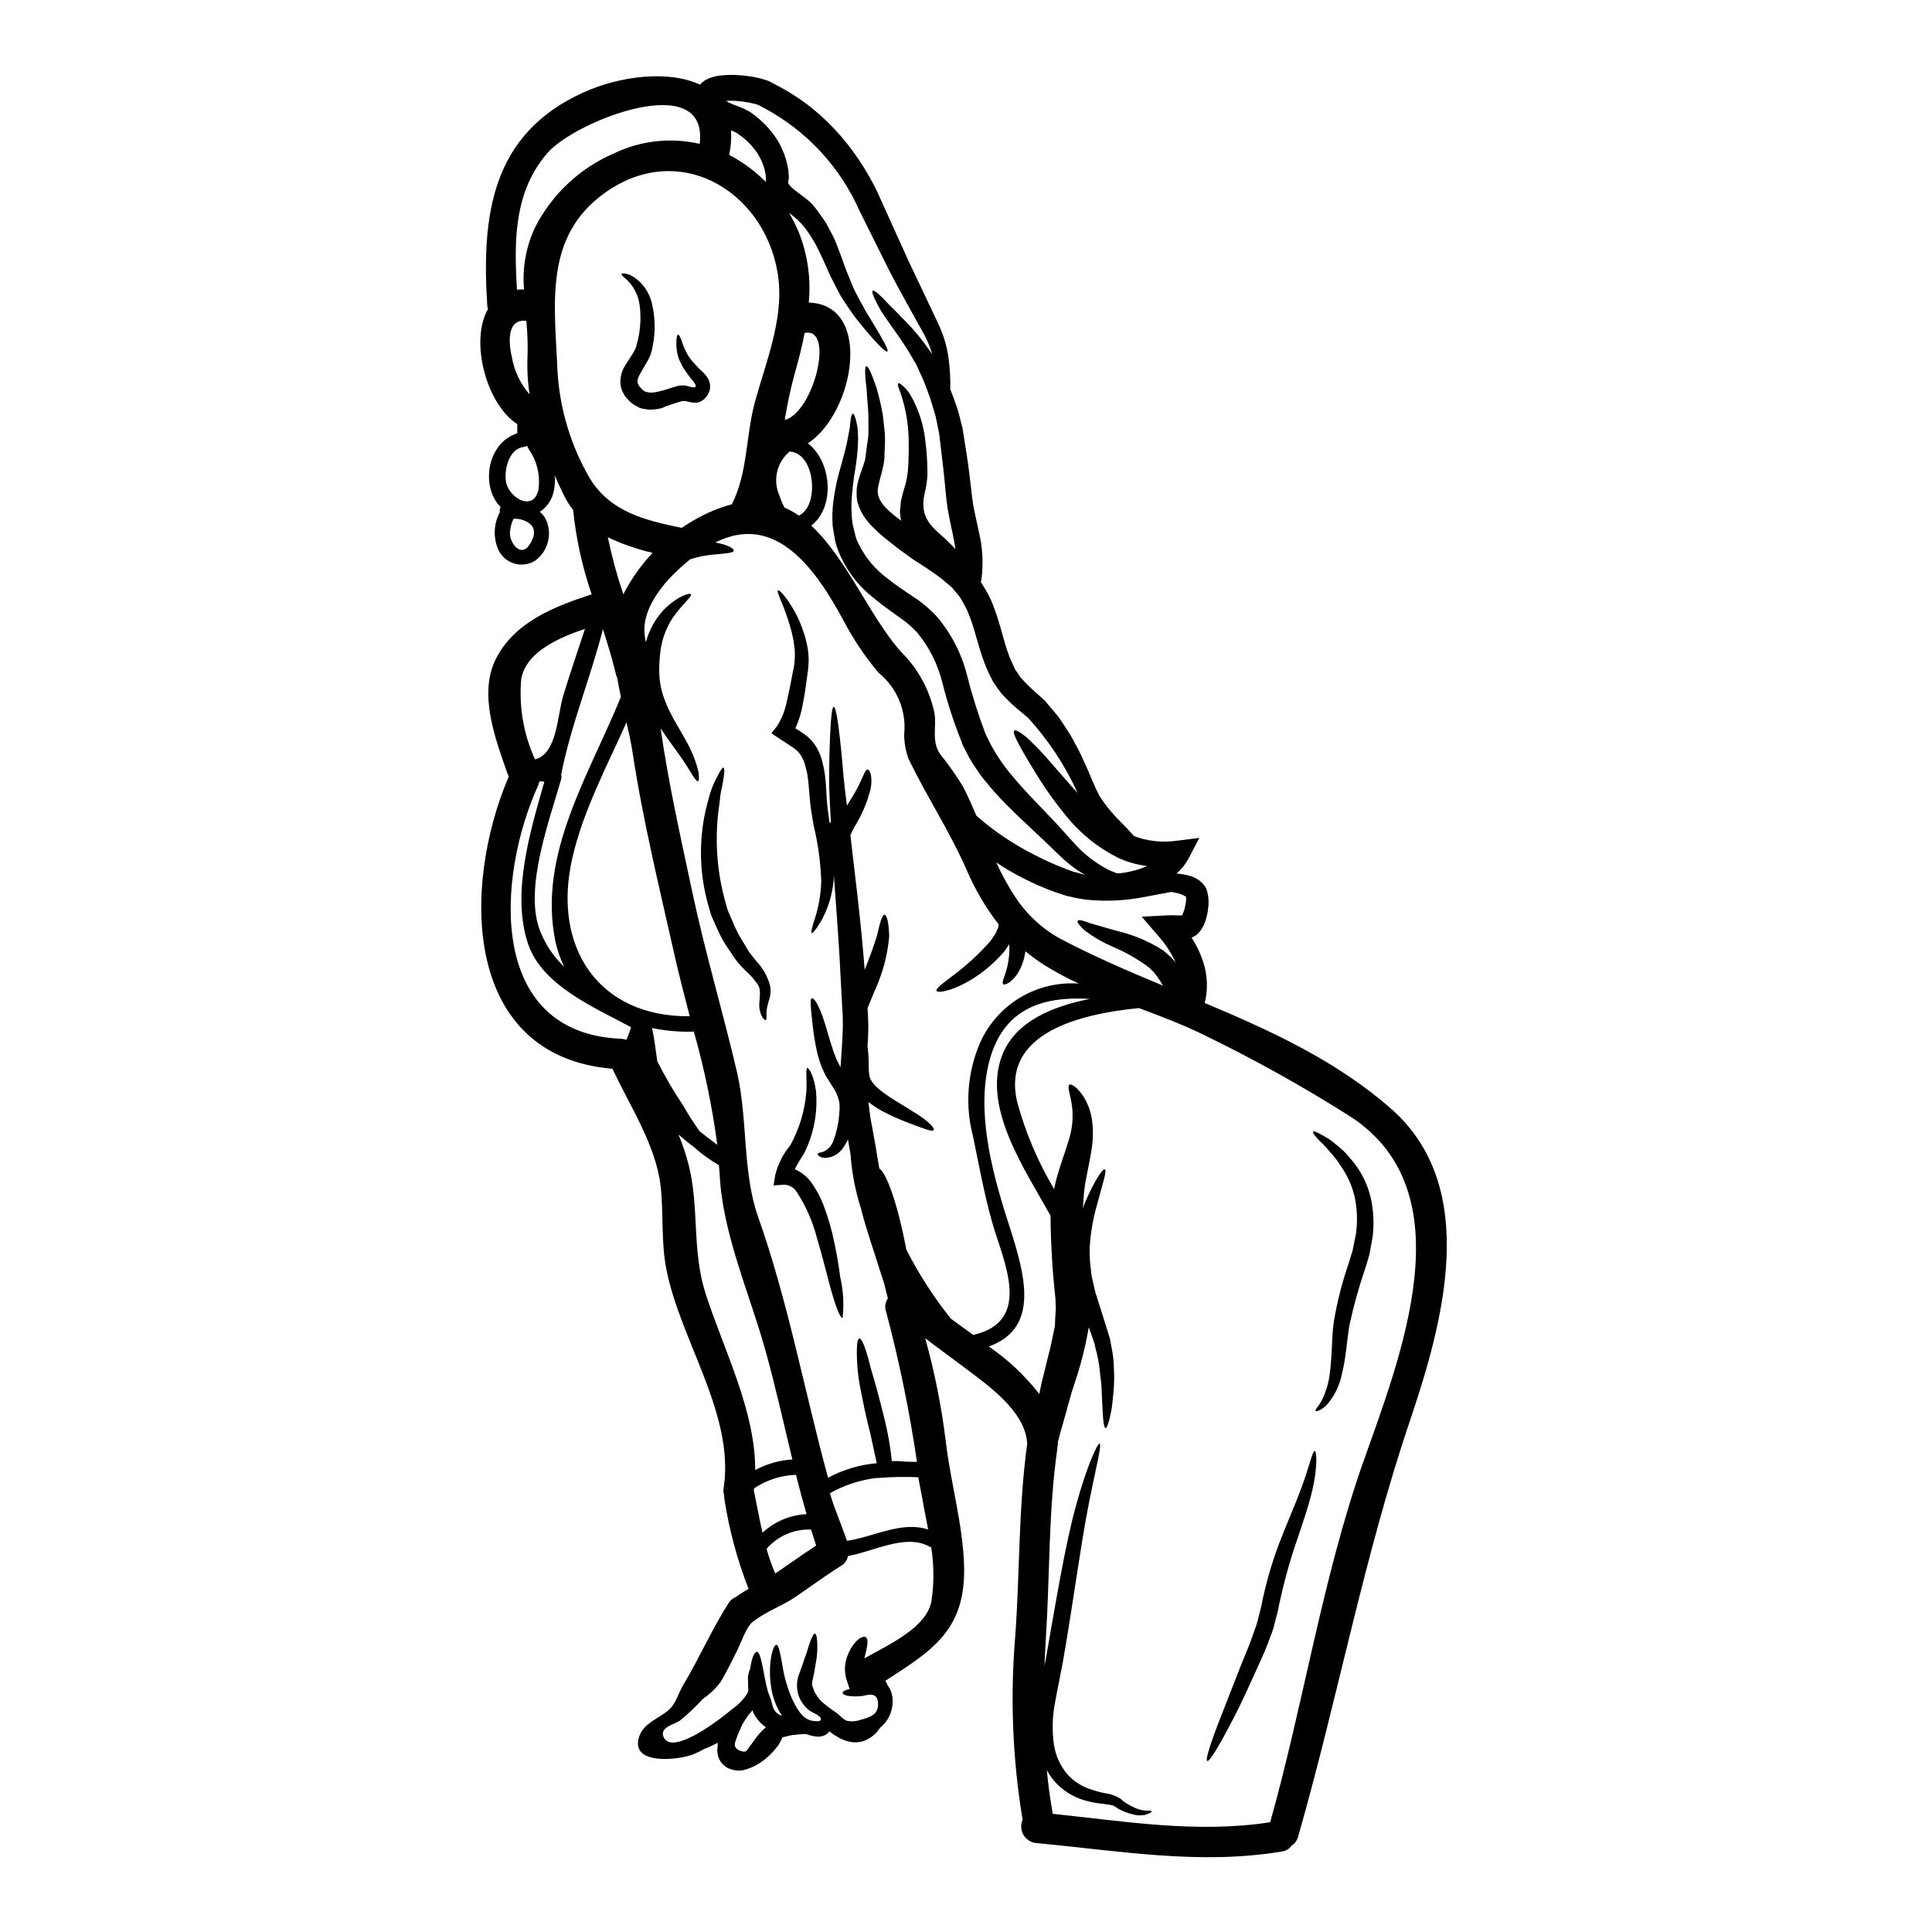 <?xml version="1.0" encoding="UTF-8"?>
<!-- Uploaded to: SVG Repo, www.svgrepo.com, Generator: SVG Repo Mixer Tools -->
<svg fill="#000000" width="800px" height="800px" version="1.1" viewBox="144 144 512 512" xmlns="http://www.w3.org/2000/svg">
 <g>
  <path d="m373.3 265.58c0.027-0.215 0.082-0.621 0.082-0.621 0.082-0.465 0.137-0.926 0.188-1.359 0.164-1.738 0.598-3.504 0.57-4.973l0.004-4.231c-0.078-2.688-0.395-5.117-0.461-7.062-0.488-3.91-0.57-6.164-0.109-6.297 0.461-0.133 1.414 1.926 2.715 5.754 0.691 2.394 1.254 4.824 1.684 7.277 0.16 1.52 0.355 3.121 0.516 4.832 0.078 1.707 0.051 3.418-0.082 5.117 0.191 3.91-2.168 8.637-1.762 10.699 0.273 2.582 2.906 4.859 6.219 7.305h-0.004c-0.004-0.055-0.023-0.113-0.055-0.16l-0.133-0.52-0.027-0.324-0.082-0.68-0.027-0.328-0.055-0.297v0.004c0.02-0.055 0.027-0.109 0.027-0.168v-0.215l0.082-0.816 0.16-1.656c0.191-0.977 0.438-1.848 0.68-2.754 0.188-0.676 0.395-1.383 0.621-2.062h0.004c0.48-2.121 0.719-4.289 0.707-6.465 0.078-1.387 0.078-2.688 0.055-3.938v0.004c0.031-3.93-0.496-7.844-1.574-11.625-0.277-1.055-0.629-2.09-1.059-3.094-0.242-0.762-0.301-1.18-0.105-1.332 0.191-0.148 0.57 0.105 1.141 0.621v0.004c0.887 0.758 1.629 1.668 2.195 2.688 2.144 3.812 3.457 8.031 3.859 12.383 0.188 1.359 0.328 2.797 0.395 4.289 0.027 0.73 0.082 1.496 0.082 2.281l0.027 1.18v0.898l-0.027 0.516c-0.105 0.789-0.16 1.547-0.301 2.391l-0.57 2.688c-0.867 5.188 1.359 7.633 5.215 10.891 0.676 0.566 1.492 1.438 2.227 2.168 0.273 0.301 0.57 0.625 0.867 0.926-0.16-1.18-0.395-2.363-0.621-3.586-0.465-2.336-1.031-4.668-1.441-7.195-0.395-2.633-0.543-4.75-0.789-7.113-0.215-2.281-0.461-4.512-0.73-6.629-0.273-2.117-0.488-4.152-0.734-6.164-0.461-2.008-0.758-4.207-1.332-5.902-0.57-1.695-0.977-3.477-1.68-5.156v0.004c-0.566-1.641-1.223-3.246-1.969-4.809-0.355-0.758-0.676-1.52-1.004-2.25l-0.082-0.137-0.133-0.242-0.336-0.535-0.598-1.031c-1.398-2.414-2.918-4.754-4.562-7.008-1.441-2.062-2.754-3.883-3.719-5.402-1.82-3.231-2.578-5.078-2.172-5.32 0.406-0.242 1.93 1.086 4.289 3.668 1.273 1.246 2.797 2.754 4.562 4.613v-0.004c2.07 2.117 3.969 4.398 5.676 6.816l0.703 0.977 0.355 0.492 0.188 0.242c-0.301-0.953-0.621-1.902-1.059-2.934-0.434-0.871-0.949-2.094-1.359-2.754-0.543-0.977-1.113-1.969-1.68-3.016-2.254-4.102-4.809-8.609-7.332-13.496-2.445-4.914-5.078-10.184-7.82-15.719-5.16-11.699-14.102-21.328-25.387-27.344l-1.18-0.625-0.273-0.133c-0.125-0.059-0.258-0.105-0.395-0.137-0.703-0.215-1.418-0.391-2.144-0.516-1.527-0.285-3.07-0.449-4.625-0.492-0.473-0.012-0.941 0.008-1.41 0.055 0.16 0.043 0.309 0.125 0.43 0.242l0.242 0.188 0.465 0.188 0.922 0.395c0.816 0.328 1.969 0.703 2.688 1.059l1.086 0.57 0.137 0.055 0.395 0.242 0.301 0.188 0.57 0.434 0.004 0.008c0.758 0.531 1.477 1.121 2.144 1.766 0.691 0.629 1.352 1.301 1.965 2.008 0.559 0.621 1.074 1.281 1.547 1.969 0.555 0.77 1.055 1.578 1.492 2.418 0.395 0.816 0.73 1.629 1.086 2.473 0.273 0.895 0.625 1.93 0.758 2.66l0.219 1.113 0.051 0.273 0.055 0.461 0.055 0.871 0.008-0.004c0.051 0.598 0.012 1.203-0.113 1.789-0.105-0.055 0 0.328 0.055 0.625 0.027 0.027 0.055 0.078 0.082 0.105l0.004 0.004c0.293 0.395 0.629 0.762 1.004 1.086 0.898 0.758 2.012 1.547 3.176 2.445v-0.004c1.293 0.918 2.418 2.059 3.312 3.371 0.844 1.18 1.684 2.277 2.418 3.449 0.648 1.18 1.273 2.391 1.875 3.543 0.598 1.152 0.949 2.34 1.414 3.453 0.922 2.223 1.52 4.328 2.336 6.269 0.816 1.848 1.387 3.641 2.254 5.242 0.871 1.602 1.652 3.066 2.391 4.426 0.816 1.359 1.547 2.582 2.223 3.691 2.688 4.457 4.102 7.035 3.719 7.332-0.383 0.301-2.496-1.734-5.902-5.781-0.84-1.008-1.762-2.172-2.754-3.426-0.953-1.332-1.969-2.793-3.016-4.367-1.047-1.574-1.902-3.504-2.961-5.461-0.977-1.875-1.762-3.992-2.754-6.027-0.516-1.008-0.977-2.066-1.52-3.098-0.543-1.031-1.18-1.969-1.789-2.988h-0.008c-1.254-1.941-2.836-3.648-4.672-5.051-0.188-0.16-0.461-0.328-0.676-0.488 0.934 1.586 1.766 3.227 2.496 4.918 2.402 5.961 3.336 12.414 2.715 18.812 17.133 0.543 12.082 29.246-0.242 37.309 6.219 4.672 7.41 16.781 0.898 21.805 9.34 8.66 15.477 23.949 23.57 33.207l-0.004 0.004c4.613 4.461 7.781 10.203 9.094 16.484 0.598 3.691-0.871 7.438 1.52 10.887 2.234 2.754 4.277 5.656 6.113 8.691 1.246 2.445 2.363 4.996 3.477 7.606 4.621 4.059 9.738 7.516 15.23 10.285 2.523 1.324 5.117 2.508 7.766 3.543l1.902 0.73 0.488 0.164 0.188 0.082c0.027 0 1.059 0.27 1.059 0.27 0.707 0.191 1.469 0.438 2.199 0.625l0.004 0.004c-1.629-0.934-3.172-2.004-4.617-3.203-0.789-0.625-1.41-1.273-2.144-1.93-0.734-0.652-1.465-1.387-2.195-2.117-1.414-1.359-2.91-2.793-4.512-4.262-3.148-3.016-6.652-6.137-10.043-9.91-0.898-0.898-1.684-1.93-2.527-2.961h-0.004c-0.906-1.027-1.742-2.117-2.496-3.262-0.824-1.148-1.586-2.348-2.281-3.582l-0.898-1.766-0.461-0.871-0.301-0.594-0.137-0.465c-2.121-5.219-3.875-10.582-5.246-16.047-1.195-4.856-3.469-9.383-6.648-13.246-0.793-0.852-1.633-1.652-2.523-2.394l-0.762-0.621-0.188-0.137-0.395-0.301-1.574-1.109c-2.09-1.496-4.207-3.016-6.191-4.699h-0.004c-4.086-3.188-7.262-7.398-9.203-12.203-0.473-1.117-0.82-2.281-1.031-3.477-0.191-1.113-0.355-2.172-0.543-3.231-0.148-2.109-0.105-4.227 0.133-6.328 0.438-3.414 1.164-6.785 2.176-10.074 0.758-2.797 1.414-5.215 1.738-7.144 0.188-0.977 0.352-1.848 0.488-2.578 0.055-0.816 0.133-1.496 0.215-2.039 0.16-1.109 0.355-1.68 0.598-1.707 0.242-0.027 0.488 0.543 0.789 1.629 0.133 0.516 0.301 1.18 0.434 1.969 0.133 0.789 0.109 1.793 0.164 2.91-0.031 2.594-0.258 5.18-0.68 7.738-0.562 3.188-0.926 6.406-1.086 9.641-0.035 1.77 0.066 3.539 0.297 5.293 0.215 0.926 0.434 1.848 0.676 2.797h0.004c0.191 0.922 0.523 1.809 0.98 2.633 1.809 3.688 4.508 6.867 7.848 9.258 1.789 1.441 3.824 2.797 5.945 4.238l1.602 1.059 0.395 0.273 0.395 0.297 0.188 0.164 0.789 0.598h-0.004c1.148 0.926 2.238 1.922 3.258 2.988 3.965 4.562 6.797 9.992 8.266 15.852 1.316 5.207 2.93 10.332 4.832 15.352 1.949 4.375 4.562 8.426 7.738 12.004 3.016 3.609 6.324 6.867 9.312 10.043 1.523 1.574 2.961 3.125 4.328 4.699 0.652 0.703 1.305 1.438 1.93 2.117s1.305 1.465 1.93 2.035v0.004c2.219 2.113 4.723 3.906 7.441 5.32 0.844 0.395 1.602 0.652 2.363 0.953h-0.004c2.195-0.18 4.359-0.648 6.438-1.387 0.473-0.172 0.934-0.375 1.383-0.598-2.606-0.316-5.152-1.031-7.547-2.117-5.391-2.676-10.137-6.492-13.902-11.184-2.938-3.562-5.617-7.332-8.012-11.277-2.035-3.285-3.609-5.949-4.59-7.871-1.059-1.93-1.465-3.121-1.113-3.422 0.352-0.301 1.469 0.328 3.176 1.707h0.004c2.285 2.094 4.434 4.328 6.438 6.691 2.144 2.418 4.535 5.297 7.273 8.23l-0.164-0.23c-3.301-7.246-7.715-13.926-13.09-19.801-1.793-1.547-3.691-2.961-5.648-4.969l-1.441-1.52-1.305-1.793-0.625-0.922-0.16-0.242-0.082-0.109-0.16-0.301-0.188-0.395-0.844-1.711c-2.473-5.238-3.34-10.754-5.16-15.262v0.004c-0.43-1.105-0.938-2.176-1.52-3.207l-0.871-1.496 0.004 0.004c-0.328-0.449-0.68-0.875-1.059-1.277l-1.031-1.273-1.309-1.113v-0.004c-0.934-0.832-1.91-1.609-2.934-2.332-0.977-0.652-1.926-1.305-2.879-1.969-1.059-0.676-2.117-1.387-3.148-2.035-2.09-1.469-4.262-3.043-6.031-4.484h0.004c-1.965-1.469-3.797-3.102-5.484-4.883-0.902-1.012-1.688-2.121-2.336-3.312-0.336-0.645-0.605-1.316-0.812-2.012l-0.082-0.242-0.062-0.137c-0.02-0.133-0.047-0.266-0.082-0.395l-0.051-0.395-0.109-0.789v0.004c-0.047-0.762-0.039-1.523 0.027-2.281 0.082-0.613 0.199-1.223 0.352-1.82 0.297-1.141 0.648-2.172 0.977-3.07 0.328-0.898 0.625-1.734 0.816-2.469l0.082-0.301zm49.148 235.24-0.027 0.027 0.055-0.328 0.164-0.68 0.273-1.383c0.188-0.926 0.395-1.852 0.594-2.754 0.109-0.871 0.082-1.602 0.137-2.418 0.055-0.816 0.105-1.629 0.16-2.418-0.055-0.926-0.078-1.82-0.105-2.754h0.004c-0.809-7.285-1.242-14.609-1.305-21.938-6.762-12.254-18.074-28.516-12.875-42.363 3.398-9.016 13.199-13.09 23.328-15.098-11.734-0.68-22.73 1.969-26.613 16.293-3.543 13.086 0.488 29 4.562 41.723 4.234 13.25 9.723 28.891-4.754 34.105v-0.004c5.082 3.488 9.594 7.734 13.383 12.594 0.297-1.496 0.594-3.016 1.004-4.562 0.434-1.711 0.871-3.477 1.305-5.269 0.188-0.812 0.395-1.652 0.625-2.469v-0.055l0.027-0.027v-0.082c0.023-0.027 0.023-0.027 0.023-0.055zm90.289-62.918c23.617 20.879 13.715 56.535 4.887 82.684-12.25 36.25-19.117 73.477-29.625 110.21-0.262 0.98-0.895 1.816-1.762 2.336-0.551 0.844-1.445 1.398-2.445 1.52-21.859 3.691-43.418-0.215-65.25-2.223-1.395-0.164-2.633-0.977-3.328-2.191-0.699-1.219-0.781-2.691-0.215-3.977-2.652-15.977-3.312-32.223-1.969-48.359 1.25-17.133 0.844-34.379 3.203-51.406 0-0.105-0.051-0.188-0.051-0.328-0.707-8.387-10.535-15.176-16.645-19.793-3.398-2.578-6.949-5.078-10.348-7.738v0.004c2.477 8.914 4.293 17.996 5.43 27.18 1.246 10.859 4.481 21.828 4.859 32.773 0.625 17.461-8.527 22.828-20.859 30.848 0.273 0.371 0.484 0.785 0.621 1.223 0.562 0.691 0.941 1.512 1.117 2.387 0.32 1.41 0.273 2.879-0.137 4.266-0.465 1.75-1.473 3.312-2.879 4.453-0.395 0.516-0.73 0.922-1.109 1.41-0.562 0.59-1.203 1.105-1.902 1.523-1.66 1.02-3.664 1.305-5.543 0.785-0.914-0.227-1.793-0.582-2.606-1.059l-0.949-0.57-0.246-0.137-0.395-0.273-0.461-0.352v0.004c-0.125-0.109-0.254-0.207-0.395-0.301l-0.215 0.355c-0.086 0.066-0.168 0.137-0.242 0.215-0.109 0.105-0.242 0.188-0.355 0.301-0.738 0.438-1.594 0.625-2.445 0.543-0.578-0.051-1.148-0.152-1.707-0.301-0.355-0.109-0.734-0.215-1.086-0.355-0.395 0-0.789 0.027-1.223 0.027-0.598 0-1.137 0.133-1.734 0.16l-0.898 0.082c-0.395 0.082-0.789 0.188-1.18 0.273-0.395 0.082-0.789 0.188-1.219 0.301h-0.004c-0.031-0.004-0.062 0.008-0.086 0.027-0.383 0.98-0.914 1.898-1.574 2.719-1.211 1.547-2.656 2.894-4.289 3.988-1.031 0.684-2.144 1.23-3.312 1.629-1.621 0.648-3.434 0.605-5.023-0.109l-0.395-0.188-0.219-0.109-0.324-0.242v-0.004c-0.484-0.352-0.906-0.785-1.25-1.273-0.258-0.434-0.473-0.887-0.652-1.359-0.082-0.434-0.164-0.898-0.215-1.332v0.004c-0.02-0.492 0.016-0.984 0.105-1.469-0.027-0.297 0-0.566 0-0.84-1.109 0.613-2.262 1.148-3.445 1.602-0.949 0.535-1.93 1.016-2.934 1.438-3.613 1.496-16.836 3.148-14.473-4.535 1.059-3.422 4.668-4.723 7.277-6.691s2.879-4.481 4.481-7.168c4.234-7.062 7.551-14.715 11.973-21.648 0.465-0.742 1.152-1.32 1.969-1.652 1.074-0.766 2.191-1.469 3.34-2.117-2.977-7.629-5.117-15.559-6.383-23.652-0.078-0.363-0.105-0.738-0.078-1.113-0.203-0.637-0.25-1.309-0.141-1.969 2.988-19.469-11.539-39.156-15.203-58.055-1.414-7.328-0.68-14.562-1.496-21.91-1.246-10.941-8.145-21.18-12.762-31.145-39.508-3.285-40.109-47.926-27.48-77.469-0.105-0.215-0.215-0.438-0.324-0.68-3.148-9.055-7.82-21.125-3.098-30.465 4.922-9.77 15.551-13.922 25.391-17.102-2.5-7.242-4.148-14.75-4.918-22.371-1.039-1.316-1.922-2.746-2.633-4.266-0.789-1.629-1.551-3.258-2.254-4.887 0.133 1.355 0.059 2.727-0.223 4.062-0.43 2.293-1.77 4.312-3.719 5.594 0.629 0.523 1.152 1.156 1.547 1.871 1.848 3.852 0.711 8.473-2.715 11.023-1.734 1.121-3.887 1.387-5.844 0.727-1.953-0.66-3.504-2.18-4.203-4.121-1.156-3.086-0.93-6.516 0.625-9.422-0.109-0.465-0.031-0.953 0.215-1.359-5.32-5.16-3.746-16.973 4.402-19.527v-2.441c-8.148-5.215-12.684-21.973-7.738-30.551h-0.004c-0.078-0.164-0.145-0.336-0.188-0.512-1.602-24.223 1.031-45.727 25.387-56.805 9.695-4.402 22.621-6.004 30.957-2.09v-0.004c0.484-0.551 1.062-1.012 1.707-1.355 1.141-0.57 2.375-0.93 3.644-1.059 1.008-0.113 2.023-0.172 3.035-0.18 1.941 0.031 3.875 0.215 5.789 0.547 1.02 0.18 2.023 0.426 3.012 0.734 0.312 0.094 0.621 0.199 0.922 0.324l0.242 0.109 0.328 0.16 0.301 0.164 1.18 0.621v0.004c3.312 1.699 6.449 3.719 9.367 6.027 2.828 2.277 5.445 4.805 7.82 7.551 4.422 5.144 8.039 10.93 10.727 17.16 2.551 5.621 4.969 10.969 7.223 15.965 2.336 4.945 4.535 9.531 6.516 13.742 0.492 1.059 0.98 2.062 1.441 3.07 0.625 1.273 0.844 2.117 1.273 3.148 0.695 2.035 1.168 4.137 1.414 6.273 0.328 2.566 0.461 5.152 0.395 7.738 0.543 1.359 1.059 2.754 1.574 4.207 0.758 2.062 1.086 3.965 1.656 6.031 0.348 2.172 0.703 4.402 1.059 6.691 0.352 2.223 0.676 4.481 0.922 6.762 0.301 2.195 0.516 4.75 0.844 6.785 0.355 2.144 0.949 4.484 1.441 6.926h-0.004c1.07 4.242 1.328 8.652 0.762 12.988l-0.164 0.688c0.055 0.051 0.082 0.105 0.137 0.16l1.18 1.969h0.004c0.773 1.293 1.434 2.656 1.969 4.07 2.172 5.621 2.961 10.754 4.832 14.828l0.816 1.738 0.164 0.395v-0.004c0.039 0.078 0.086 0.148 0.133 0.219l0.461 0.625 0.844 1.273 1.086 1.18c1.441 1.574 3.371 3.148 5.078 4.723l0.164 0.164 0.188 0.16v0.008c0.039 0.043 0.078 0.086 0.105 0.137l0.328 0.395 0.598 0.707 1.219 1.438 1.18 1.414 1.004 1.465c0.652 0.98 1.277 1.969 1.902 2.91 0.621 0.941 1.113 1.969 1.656 2.934 1.113 1.969 1.902 3.773 2.715 5.539 0.871 1.875 1.52 3.637 2.227 5.16l0.004-0.008c0.285 0.727 0.609 1.434 0.977 2.121l0.488 0.977c0.215 0.328 0.465 0.68 0.68 1.008v-0.004c0.793 1.18 1.664 2.305 2.606 3.367 1.738 2.062 3.543 3.637 4.973 5.266 0.324 0.328 0.594 0.652 0.867 0.98 3.523 1.324 7.32 1.762 11.051 1.273l6.273-0.789-2.824 5.402v0.004c-0.828 1.543-1.922 2.922-3.231 4.074h0.395-0.004c1.207 0.102 2.394 0.336 3.543 0.707 0.852 0.277 1.641 0.707 2.336 1.273 0.215 0.188 0.434 0.395 0.625 0.57 0.109 0.109 0.207 0.227 0.297 0.355l0.273 0.328 0.055 0.078c0.164 0.273 0.242 0.395 0.301 0.488l0.027 0.055c0.027 0.082 0.16 0.438 0.16 0.438h-0.004c0.488 1.543 0.621 3.176 0.395 4.777-0.141 1.5-0.496 2.973-1.059 4.371-0.281 0.562-0.598 1.105-0.949 1.625-0.219 0.289-0.457 0.559-0.707 0.816-0.125 0.125-0.258 0.246-0.395 0.355l-0.301 0.188-0.465 0.273c-0.168 0.105-0.352 0.188-0.543 0.242 1.391 2.106 2.473 4.402 3.211 6.816 1.059 3.41 1.164 7.047 0.297 10.512 17.668 7.41 35.078 15.418 49.469 28.102zm-7.477 93.625c9.773-27.859 27.586-71.711-3.586-91.754l-0.004 0.004c-12.383-7.848-25.203-14.992-38.395-21.398-5.539-2.754-11.457-4.973-17.434-7.223-15.176 1.492-36.629 6.379-32.273 24.898 2.199 8.105 5.496 15.871 9.801 23.082 0.246-1.402 0.578-2.789 1.004-4.152 0.926-3.148 1.93-5.731 2.609-8.066 3.203-9.125-0.816-14.609 0.434-15.453 0.434-0.328 2.035 0.543 3.828 3.285v0.004c1.035 1.738 1.746 3.652 2.09 5.648 0.395 2.602 0.395 5.246 0 7.848-0.395 2.754-1.059 5.648-1.574 8.469-0.277 1.465-0.465 2.945-0.57 4.43-0.055 1.004-0.164 2.035-0.215 3.066 0.16-0.434 0.301-0.871 0.461-1.273 2.527-6.031 4.832-9.285 5.348-9.055 0.652 0.273-0.652 4.074-2.254 10.102l-0.004-0.004c-0.945 3.453-1.527 6.992-1.734 10.566-0.066 2.043 0.043 4.086 0.328 6.109 0.078 0.516 0.078 1.031 0.188 1.574l0.395 1.711 0.395 1.762v0.004c0.047 0.266 0.109 0.527 0.188 0.785l0.273 0.844c0.73 2.281 1.441 4.535 2.117 6.691 0.355 1.086 0.68 2.172 1.008 3.231 0.16 0.543 0.324 1.086 0.488 1.602 0.105 0.57 0.215 1.141 0.301 1.684h-0.004c0.457 2.051 0.703 4.144 0.734 6.246 0.102 1.793 0.086 3.59-0.059 5.379-0.133 1.629-0.301 3.094-0.434 4.367-0.133 1.273-0.438 2.34-0.625 3.231-0.395 1.711-0.789 2.688-1.086 2.688-0.301 0-0.543-1.031-0.676-2.82-0.133-1.789-0.242-4.328-0.395-7.477 0-1.551-0.328-3.231-0.488-5.027-0.191-1.891-0.543-3.762-1.059-5.594l-0.328-1.465c-0.188-0.488-0.355-0.98-0.516-1.496-0.328-0.922-0.676-1.875-1.004-2.852l0.004 0.004c-0.883 5.203-2.191 10.324-3.914 15.316-1.086 3.203-1.789 6.352-2.66 9.258-0.621 2.066-1.137 4.019-1.629 5.902 0.039 0.477-0.004 0.953-0.137 1.414v0.355c-2.363 16.457-1.969 33.398-3.016 49.965-0.16 2.523-0.273 5.023-0.395 7.551 0.137-0.598 0.246-1.18 0.355-1.793 2.797-15.91 5.188-30.547 8.066-40.891 2.856-10.453 5.676-16.375 6.191-16.238 0.703 0.188-1.059 6.652-3.043 16.926-2.035 10.398-3.883 24.898-6.691 41-0.758 4.019-1.602 7.957-2.223 11.594v-0.008c-0.574 3.383-0.617 6.836-0.137 10.234 0.434 2.938 1.688 5.695 3.613 7.953 1.762 1.918 4.012 3.316 6.512 4.047 1.117 0.383 2.262 0.684 3.426 0.898 1.289 0.176 2.531 0.582 3.676 1.199 0.27 0.145 0.516 0.328 0.734 0.543l0.57 0.488c0.332 0.238 0.676 0.457 1.031 0.656 0.672 0.406 1.367 0.77 2.09 1.086 2.445 1.059 4.156 0.395 4.266 0.844 0.051 0.133-0.328 0.395-1.086 0.703-0.219 0.082-0.438 0.16-0.68 0.242l-0.871 0.082c-0.738 0.066-1.48 0.004-2.195-0.188-0.848-0.191-1.672-0.453-2.473-0.789-0.461-0.215-1.004-0.434-1.469-0.676l-0.621-0.434-0.328-0.219-0.242-0.105c-0.273-0.328-1.969-0.438-2.754-0.598l-0.004-0.004c-1.344-0.105-2.68-0.324-3.988-0.648-3.156-0.707-6.043-2.289-8.34-4.566-1.094-1.105-2.023-2.367-2.754-3.746 0.355 3.856 0.898 7.715 1.574 11.594 19.172 2.012 38.422 5.242 57.625 2.227 8.875-31.59 13.758-64.312 24.621-95.379zm-46.91-149.75v-0.027c-0.055-0.078-0.164-0.273-0.191-0.273l-0.004 0.004c-0.02 0.02-0.031 0.051-0.027 0.082-0.137-0.098-0.281-0.191-0.434-0.273-0.738-0.332-1.512-0.578-2.305-0.73-0.328-0.082-0.68-0.137-1.008-0.188-2.008 0.395-4.535 0.867-7.477 1.41l-0.004-0.004c-4.902 0.934-9.91 1.152-14.875 0.656-1.402-0.16-2.793-0.414-4.156-0.762l-1.031-0.215-0.109-0.027-0.078-0.027-0.328-0.082-0.242-0.082-0.543-0.188c-0.68-0.215-1.387-0.461-2.117-0.703l-0.004-0.004c-2.922-1.055-5.773-2.309-8.527-3.75-2.371-1.203-4.668-2.555-6.871-4.047 1.207 2.641 2.566 5.207 4.074 7.684 0.195 0.262 0.379 0.535 0.543 0.816 3 4.844 7.184 8.844 12.156 11.621 8.77 4.641 18.055 8.637 27.422 12.543-0.543-0.926-1.109-1.789-1.625-2.527-0.301-0.352-0.492-0.676-0.844-1.086l-0.652-0.621-0.543-0.543c-3.023-2.262-6.316-4.141-9.801-5.59-2.594-1.137-5.043-2.566-7.309-4.266-1.414-1.309-2.062-2.199-1.848-2.555s1.305-0.133 3.094 0.57c1.766 0.488 4.207 1.273 7.578 2.172l0.004 0.004c4.262 1.012 8.32 2.742 12 5.117 0.488 0.434 1.004 0.844 1.496 1.273 0.551 0.516 1.074 1.062 1.574 1.629 0.07 0.109 0.152 0.207 0.242 0.301-1.168-2.527-2.695-4.871-4.539-6.961l-4.484-5.188 6.629-0.355c1.902-0.105 3.121 0.082 3.801 0l0.004 0.004c0.098-0.016 0.199-0.023 0.301-0.023h0.023c0-0.164 0.246-0.246 0.137-0.246h-0.055v-0.004c0.348-0.809 0.602-1.656 0.758-2.523 0.129-0.664 0.191-1.34 0.195-2.016zm-28.441 22.895c-3.18-1.461-6.262-3.121-9.23-4.969-1.719-1.105-3.367-2.312-4.941-3.613-0.238 1.949-0.867 3.836-1.844 5.539-1.707 2.824-3.719 3.586-4.047 3.148-0.461-0.516 0.465-1.969 1.059-4.43 0.484-2.016 0.676-4.09 0.57-6.164l-0.16 0.273c-0.438 0.598-0.844 1.305-1.332 1.875-7.902 9.125-17.516 11.379-17.785 10.234-0.301-0.598 1.684-1.969 4.371-4.047v-0.004c3.586-2.664 6.887-5.699 9.84-9.051 0.395-0.488 0.676-0.98 1.004-1.469l0.273-0.355 0.109-0.16 0.355-0.816 0.395-0.898c0.137-0.324 0.027-0.395 0.055-0.594l-0.004 0.004c0.004-0.07 0.023-0.133 0.055-0.195-3.461-4.484-6.336-9.395-8.551-14.609-4.562-10.32-10.562-19.359-15.371-29.355-0.727-2.047-1.102-4.207-1.113-6.379 0.652-6.246-1.902-12.398-6.789-16.348-3.512-4.16-6.562-8.688-9.109-13.5-7.305-13.656-18.055-29.191-34.156-21.016 3.281 0.566 4.969 1.602 4.883 2.144-0.078 0.676-2.223 0.758-5.266 1.031v0.004c-2.121 0.191-4.215 0.609-6.246 1.246-6.027 4.832-13.031 12.41-12.082 20.203 0.082 0.621 0.191 1.246 0.301 1.848h-0.004c0.82-3.102 2.352-5.969 4.481-8.367 3.887-4.019 7.25-4.832 7.477-4.402 0.395 0.598-2.254 2.5-4.918 6.383l0.004 0.004c-1.477 2.289-2.488 4.844-2.988 7.523-0.277 1.625-0.441 3.266-0.488 4.91-0.078 1.711 0.023 3.426 0.301 5.117 1.219 6.871 5.863 12.465 8.012 17.27l-0.004 0.004c0.926 1.902 1.629 3.906 2.09 5.973 0.188 1.438 0.137 2.277-0.133 2.363-0.273 0.082-0.844-0.543-1.574-1.789-0.762-1.18-1.738-2.883-3.18-4.918-1.441-2.035-3.258-4.402-5.156-7.305 2.062 14.5 5.293 28.785 8.336 43.117 3.422 16.184 8.172 31.988 11.918 48.062 2.852 12.25 1.414 26.395 5.512 38.074 8.012 22.617 12.328 46.324 18.598 69.348 4-2.148 8.398-3.461 12.926-3.852-0.73-3.043-1.332-6.492-2.305-10.234-0.734-3.016-1.359-5.949-1.875-8.719-0.516-2.398-0.855-4.832-1.008-7.277-0.242-4.125-0.078-6.734 0.543-6.84 0.621-0.105 1.602 2.336 2.66 6.352 0.465 2.039 1.25 4.328 1.93 6.894 0.676 2.566 1.469 5.461 2.199 8.559 0.859 3.527 1.477 7.113 1.848 10.727 1.203-0.07 2.414-0.027 3.613 0.133 1.031 0 2.035 0.027 3.039 0.055h-0.004c-1.977-13.48-4.723-26.832-8.223-39.996-0.367-1.125-0.176-2.356 0.516-3.316-0.105-0.516-0.242-1.004-0.395-1.547-0.164-0.73-0.355-1.492-0.543-2.227s-0.492-1.547-0.734-2.305c-1.004-3.098-2.008-6.246-3.039-9.477-0.816-2.66-1.711-5.348-2.363-8.094v-0.004c-1.391-4.293-2.297-8.727-2.711-13.219-0.055-0.465-0.055-0.898-0.109-1.332-0.215-1.309-0.434-2.609-0.676-3.914l-0.004 0.004c-0.293 0.586-0.621 1.16-0.98 1.711-1.027 1.883-2.973 3.09-5.117 3.176-0.395-0.055-0.73-0.137-1.031-0.188-0.18-0.094-0.355-0.203-0.516-0.328-0.301-0.215-0.434-0.395-0.395-0.543 0.039-0.148 0.219-0.273 0.57-0.355 0.164-0.055 0.395-0.078 0.598-0.133 0.203-0.055 0.395-0.164 0.598-0.242h0.004c1.191-0.613 2.082-1.68 2.473-2.961 0.801-2.148 1.293-4.402 1.465-6.691l0.082-0.98c0-0.078 0.027-0.395 0.027-0.395v-0.543c-0.027-0.355 0-0.758-0.027-1.086-0.059-0.258-0.105-0.523-0.141-0.785-0.324-1.266-0.867-2.465-1.602-3.543-0.434-0.68-0.867-1.359-1.273-2.012l-0.328-0.516-0.16-0.273-0.082-0.133-0.055-0.055-0.133-0.273-0.488-1.059-0.461-1.059-0.438-1.223c-0.277-0.742-0.504-1.504-0.676-2.273-0.586-2.508-1.016-5.047-1.277-7.606-0.461-4.234-0.816-6.812-0.215-7.059 0.598-0.242 2.09 2.195 3.371 6.379 0.676 2.062 1.305 4.535 2.172 7.086h-0.004c0.188 0.629 0.414 1.25 0.68 1.852l0.355 0.922 0.516 1.031 0.488 0.953 0.027 0.051c0.188-3.121 0.461-6.137 0.543-8.875 0.105-1.551 0.078-3.543 0.027-5.082-0.109-1.707-0.191-3.422-0.301-5.117-0.164-3.367-0.355-6.691-0.516-9.91-0.465-7.816-1.031-15.121-1.523-21.91-0.027 0.625-0.027 1.273-0.105 1.875v-0.004c-0.398 3.625-1.516 7.133-3.289 10.32-1.332 2.172-2.172 3.258-2.445 3.121s0.027-1.547 0.816-3.828v-0.004c1.012-3.172 1.578-6.469 1.684-9.801-0.168-5.039-0.852-10.051-2.039-14.957-0.242-1.441-0.488-2.91-0.73-4.43-0.188-1.656-0.355-3.258-0.461-4.805-0.086-1.48-0.25-2.961-0.488-4.426-0.191-0.789-0.395-1.574-0.598-2.391-0.188-0.625-0.434-1.234-0.73-1.816-0.547-1.086-1.371-2.004-2.391-2.66-1.277-0.844-2.555-1.656-3.801-2.5l-1.969-1.305 1.52-1.969c1.277-2.008 2.156-4.25 2.582-6.594 0.598-2.445 1.031-4.859 1.492-7.25 0.137-0.57 0.242-1.141 0.355-1.711 0.055-0.488 0.133-1.004 0.188-1.465v-0.004c0.086-0.973 0.105-1.953 0.055-2.93-0.082-0.98-0.273-1.902-0.355-2.797-0.215-0.922-0.395-1.762-0.594-2.606-1.793-6.547-4.047-10.211-3.504-10.562 0.215-0.133 1.031 0.57 2.223 2.144v-0.004c1.672 2.324 3.043 4.852 4.074 7.523 0.301 0.871 0.625 1.793 0.926 2.754 0.215 1.004 0.516 2.008 0.676 3.121 0.188 1.172 0.258 2.356 0.219 3.543-0.051 0.625-0.078 1.273-0.133 1.93-0.082 0.57-0.164 1.141-0.242 1.734-0.301 2.309-0.652 4.832-1.18 7.5l-0.004-0.004c-0.371 2.188-1.035 4.316-1.969 6.328 0.676 0.395 1.359 0.844 2.117 1.359v-0.004c1.617 1.074 2.934 2.539 3.828 4.266 0.457 0.902 0.832 1.848 1.113 2.82 0.191 0.816 0.395 1.629 0.57 2.418 0.289 1.715 0.473 3.449 0.543 5.188 0.082 1.629 0.215 3.125 0.301 4.481 0.188 1.523 0.395 3.016 0.598 4.457v0.082c0.105-0.055 0.242-0.082 0.355-0.137-0.219-4.402-0.492-8.441-0.465-12 0.027-3.914 0.109-7.305 0.215-10.047 0.219-5.512 0.543-8.582 1.008-8.582 0.465 0 1.059 3.016 1.656 8.5 0.324 2.754 0.621 6.082 0.949 9.988 0.215 2.391 0.543 4.973 0.898 7.715 1.332-2.199 2.496-4.019 3.231-5.598 1.086-2.144 1.602-4.098 2.277-3.992 0.543 0.082 1.305 1.684 0.816 4.918v-0.004c-0.887 3.684-2.375 7.199-4.402 10.398-0.395 0.73-0.703 1.441-1.004 2.117 1.031 9.207 2.473 20.016 3.477 31.988 0.109 1.18 0.191 2.473 0.301 3.691 1.414-3.543 2.527-6.691 3.258-9.055 0.789-3.394 1.359-5.621 2.012-5.566 0.594 0.027 1.18 2.199 1.219 5.809v0.008c-0.418 4.797-1.648 9.488-3.637 13.875-0.762 1.789-1.441 3.477-2.094 5.051 0.027 0.488 0.055 0.949 0.109 1.438 0.082 1.969 0.133 3.453 0.055 5.434-0.027 1.086-0.082 2.09-0.164 3.148 0.137 1.25 0.273 2.527 0.301 4.047 0 0.762 0.027 1.523 0.027 2.281 0.02 0.602 0.094 1.199 0.215 1.789 0.516 2.09 3.098 3.914 5.269 5.402 2.277 1.492 4.508 2.754 6.324 3.938 3.746 2.254 5.809 4.328 5.402 4.859s-2.797-0.461-6.844-1.969l0.004 0.004c-2.426-0.93-4.793-2.012-7.086-3.231-1.168-0.672-2.293-1.414-3.367-2.231 0.164 1.273 0.328 2.606 0.492 4.019 0.621 3.367 1.273 6.691 1.789 10.043 0.188 1.18 0.395 2.363 0.598 3.543 1.902 1.086 4.859 9.617 6.922 20.258 0.082 0.395 0.133 0.789 0.215 1.18l0.004 0.004c3.297 6.5 7.254 12.641 11.809 18.332 1.93 1.441 3.938 2.879 5.949 4.328 16.074-3.691 7.82-19.793 4.969-29.977-2.09-7.477-3.477-15.125-5.051-22.73h-0.004c-2.129-8.188-1.48-16.852 1.848-24.629 2.211-5.012 5.918-9.215 10.613-12.039 4.695-2.82 10.148-4.125 15.613-3.731zm-39.047 163.52v-0.004c0.691-4.691 0.664-9.461-0.082-14.145-0.133-0.055-0.273-0.082-0.395-0.137-6.273-3.586-14.773 1.246-21.617 2.445l-0.078 0.16c-0.234 1.039-0.895 1.938-1.824 2.469-4.234 2.633-8.199 5.621-12.355 8.418-3.336 2.223-7.438 3.637-10.586 6.109-0.09 0.082-0.191 0.145-0.297 0.191-1.82 1.223-3.312 5.902-4.328 7.82-1.438 2.754-2.754 5.648-4.398 8.309-1.285 1.703-2.848 3.184-4.617 4.375-1.898 2.086-3.949 4.027-6.137 5.809-1.551 1.031-5.543 1.766-4.238 4.43 2.527 5.117 16.184-5.84 18.086-7.477v-0.004c1.625-1.117 3.012-2.547 4.07-4.211 0.082-0.242 0.16-0.488 0.242-0.703l0.004-0.004c-0.059-0.773-0.074-1.555-0.055-2.332-0.148-1.227 0.059-2.473 0.598-3.586v-0.215c0.395-2.688 1.113-4.156 1.711-4.156 0.598 0 1.086 1.629 1.547 3.992 0.434 2.066 0.758 4.184 1.305 6.219 0.273 1.004 0.816 2.012 1.031 3.016 0.434 1.734 0.703 2.852 2.527 3.637 0.105 0.055 0.215 0.082 0.301 0.137l-0.004-0.004c-1.445-2.18-2.418-4.641-2.852-7.223-0.352-2.035-0.461-4.102-0.328-6.164 0.246-3.504 1.086-5.543 1.684-5.461 0.598 0.082 0.98 2.144 1.547 5.293v0.004c0.453 2.973 1.266 5.883 2.418 8.66 1.035 2.227 2.754 5.809 5.512 6.164 0.789 0.109 2.578 0.395 2.25-0.625-0.324-0.949-2.496-1.602-3.231-2.277v-0.004c-2.797-2.285-3.805-6.109-2.496-9.477 0.516-1.305 0.844-2.445 1.246-3.543 0.816-2.09 1.273-4.019 1.766-5.266 0.492-1.246 0.867-1.93 1.18-1.902 0.316 0.027 0.516 0.816 0.598 2.172h0.004c0.109 1.91-0.02 3.828-0.391 5.703-0.215 1.18-0.395 2.578-0.73 3.91h-0.004c-0.152 0.531-0.234 1.078-0.242 1.629 0.027 0.137 0.055 0.438 0.082 0.488 0.086 0.277 0.184 0.547 0.297 0.816 0.066 0.273 0.168 0.539 0.301 0.785l0.352 0.543c0.25 0.445 0.539 0.863 0.867 1.254 0.16 0.215 0.395 0.461 0.625 0.703h0.004c1.215 1.047 2.492 2.016 3.824 2.906 0.98 0.68 1.793 1.82 2.91 2.199 1.18 0.242 2.402 0.156 3.539-0.246 2.754-0.789 5.027-1.441 4.644-4.777-0.273-2.34-2.117-2.039-3.887-1.602-0.789 0.188-5.43 0.434-5.457-0.871 0-0.301 0.648-0.625 1.902-0.977h0.004c-0.207-0.367-0.355-0.766-0.438-1.18-0.121-0.281-0.223-0.57-0.297-0.871-0.59-1.68-0.711-3.492-0.352-5.238 1.219-4.805 4.328-7.086 5.293-6.406 0.926 0.57 0.328 2.906-0.355 5.621 6.648-3.762 16.59-8.164 17.809-15.305zm-0.898-18.844c-0.434-2.5-1.004-4.996-1.41-7.477-0.355-2.144-0.871-4.262-1.18-6.379v-0.008c-3.531-0.152-7.066-0.09-10.59 0.188l-0.648 0.027h-0.004c-4.289 0.531-8.434 1.895-12.199 4.019 1.223 4.234 3.125 8.441 4.512 12.625 7.109-1.047 14.5-5.336 21.527-3zm-29.676 4.234c-0.461-1.414-0.926-2.82-1.359-4.234v-0.004c-4.5-0.168-8.832 1.715-11.785 5.117 0.617 2.211 1.379 4.379 2.281 6.488 0.328-0.215 0.652-0.395 0.98-0.598 3.289-2.266 6.547-4.574 9.891-6.773zm-8.312-298.29c7.551-1.969 13.227-24.168 5.539-23.109-0.105 0.027-0.188 0-0.273 0.027-0.703 3.691-1.656 7.356-2.66 10.887-1.102 4.012-1.969 8.082-2.606 12.195zm5.375 24.031c3.449-4.019 2.117-15.262-4.102-15.668v-0.004c-0.016 0-0.027 0.012-0.027 0.027-3.406 2.879-4.484 7.672-2.633 11.73 0.332 1.086 0.781 2.133 1.332 3.125 1.328 0.57 2.594 1.281 3.773 2.117 0.652-0.309 1.223-0.766 1.668-1.332zm0.395 265.95c-0.977-3.449-1.93-6.922-2.793-10.426l-0.004-0.004c-3.965 0.125-7.816 1.367-11.105 3.586-0.027 0.188-0.055 0.395-0.082 0.594 0.027 0.059 0.047 0.125 0.055 0.191 0.758 3.637 1.414 7.328 2.254 10.969 3.195-2.973 7.34-4.715 11.699-4.914zm-13.645-294.89c2.797-10.129 7.387-21.395 6.246-32.07-2.418-22.539-25.387-37.633-45.699-23.457-16.723 11.648-13.629 29.762-12.898 47.68 0.613 9.949 3.543 19.621 8.555 28.238 5.598 9.055 14.801 11.109 24.332 13.113v0.004c2.215-1.508 4.547-2.832 6.977-3.965 2.039-0.945 4.156-1.707 6.324-2.281 4.273-8.316 3.676-18.277 6.164-27.262zm9.883 280.39c-2.336-9.695-4.508-19.469-7.168-29-4.18-15.016-11.457-31.172-12.109-46.812-0.055-0.734-0.133-1.441-0.188-2.172-2.387-1.395-4.629-3.023-6.691-4.863-1.395-1.023-2.734-2.121-4.019-3.285 1.148 2.758 2.082 5.598 2.797 8.496 2.715 11.191 0.734 22.375 4.402 33.727 4.945 15.316 13.086 30.656 13.141 46.703v0.004c3.031-1.629 6.383-2.582 9.82-2.797zm-7.047-338.55c-0.027-0.871 0.027-1.332 0-1.684l-0.027-0.242v-0.078l-0.082-0.273-0.215-1.086c-0.188-0.73-0.395-1.113-0.57-1.711-0.242-0.539-0.516-1.137-0.816-1.68-0.301-0.543-0.676-1.18-1.004-1.547v-0.004c-0.426-0.59-0.887-1.152-1.387-1.684-0.914-0.961-1.922-1.828-3.016-2.582l-0.395-0.297-0.109-0.082-0.082-0.055-1.109-0.516c-0.125-0.066-0.258-0.121-0.395-0.16 0.133 2.184-0.031 4.375-0.488 6.516 3.59 1.859 6.863 4.277 9.695 7.164zm-2.391 412.06c0.727-0.93 1.543-1.785 2.441-2.551-1.074-0.707-1.992-1.633-2.688-2.715l-0.434-0.703-0.055-0.082-0.027-0.055-0.023-0.027-0.082-0.215-0.055-0.133-0.109-0.301-0.004-0.004c-0.02-0.098-0.055-0.188-0.105-0.273-0.363 0.488-0.758 0.949-1.18 1.383 0.004 0.031-0.008 0.062-0.027 0.082-0.051 0.086-0.105 0.168-0.164 0.246-0.438 0.625-0.898 1.359-1.332 2.117h0.004c-0.719 1.469-1.336 2.981-1.848 4.535-0.055 0.219-0.082 0.395-0.137 0.598-0.027 0.293 0.039 0.59 0.191 0.84 0.051 0.188 0.297 0.328 0.461 0.543 0.055 0 0.844 0.488 0.977 0.488 0.426 0.156 0.891 0.184 1.332 0.086 0.188-0.242 0.395-0.488 0.625-0.789 0.637-0.902 1.402-1.934 2.238-3.07zm-15.125-160.48c1.52 1.223 3.094 2.418 4.672 3.586-1.348-10.137-3.426-20.164-6.219-30.004-3.719 0.129-7.438-0.191-11.078-0.953 0.652 2.883 0.949 5.863 1.387 8.797h-0.004c2.059 4.09 4.371 8.043 6.926 11.84 1.312 2.324 2.754 4.574 4.316 6.734zm0-261.68c2.473-20.039-32.965-6.027-40.27 2.34-8.988 10.262-8.934 23.457-8.148 36.301v0.004c0.625-0.059 1.25-0.078 1.875-0.055-0.512-5.719 0.531-11.473 3.016-16.648 4.492-8.699 11.863-15.57 20.859-19.438 7.055-3.383 15.047-4.266 22.668-2.5zm-33.75 189.27c-5.434 23.68 7.031 42.172 31.117 41.926-1.387-5.348-2.797-10.699-4.019-16.137-3.992-17.812-8.418-35.789-11.137-53.82-0.352-2.363-0.949-5.078-1.602-7.953-5.266 11.816-11.512 23.496-14.359 35.984zm15.531 44.992c-0.027-0.078-0.027-0.133-0.055-0.215-9.555-5.16-23.488-10.969-27.211-22.059-4.453-13.25 0.543-29.734 4.328-42.953-0.434-0.055-0.871-0.082-1.332-0.109h0.004c-0.062 0.363-0.164 0.719-0.301 1.059-10.969 24.059-13.777 65.766 22.043 67.18 0.453 0.027 0.902 0.121 1.328 0.27 0.461-1.043 0.84-2.086 1.195-3.172zm-2.012-114.89c2.059-4.008 4.668-7.711 7.754-10.996-4.094-0.934-8.074-2.316-11.863-4.125 1.059 5.117 2.434 10.168 4.109 15.121zm-0.648 27.184c-0.355-1.629-0.68-3.285-0.953-4.941-0.145-0.293-0.254-0.605-0.328-0.926-0.977-4.074-2.195-8.066-3.477-12.055-3.336 12.953-8.469 25.359-11.074 38.508v-0.004c0.102 0.371 0.113 0.762 0.027 1.141-3.098 10.918-9.641 28.34-5.902 39.48 1.363 3.93 3.66 7.469 6.691 10.32-1.051-2.125-1.836-4.375-2.34-6.691-4.723-23.125 8.906-44.031 17.355-64.832zm-15.352-0.078c1.82-6.031 3.883-11.977 5.836-17.953-7.035 2.391-15.559 6.113-16.891 13.227v-0.004c-0.664 7.32 0.59 14.684 3.644 21.371 5.844-1.438 5.898-11.516 7.418-16.645zm-6.512-54.773c0.574-3.801-0.348-7.676-2.578-10.809-0.164-0.301-0.273-0.598-0.395-0.898l0.004 0.004c-0.281 0.176-0.594 0.289-0.922 0.324-3.887 0.461-5.16 5.836-4.723 9.055 0.551 4.277 7.258 8.352 8.613 2.324zm-2.793 15.094c1.383-1.602 2.523-4.453 0.594-6.082v0.004c-1.238-0.977-2.797-1.457-4.367-1.359-0.691 1.336-1.02 2.828-0.953 4.332 0.164 2.051 2.582 5.523 4.723 3.109zm-0.082-50.582c0.094-3.109-0.016-6.223-0.328-9.316-4.918-0.566-4.859 5.16-3.856 9.477 0.625 3.711 2.262 7.176 4.723 10.02-0.512-3.367-0.691-6.777-0.539-10.18z"/>
  <path d="m507.66 463.57c0.41 2.762 0.438 5.566 0.082 8.336-0.246 1.305-0.492 2.633-0.734 3.965l-0.078 0.516-0.082 0.328-0.055 0.105-0.055 0.273-0.301 1.004-0.621 2.039-0.004-0.004c-1.691 4.914-3.09 9.93-4.184 15.016-0.73 4.402-1.004 9.125-1.969 12.789h0.004c-0.574 3.074-1.953 5.938-3.996 8.309-1.68 1.684-2.852 1.848-3.012 1.656-0.273-0.242 0.73-1.141 1.602-2.715 1.23-2.453 1.984-5.113 2.223-7.848 0.219-1.766 0.355-3.723 0.465-5.867s0.133-4.367 0.516-7.086c0.879-5.305 2.203-10.531 3.965-15.613l0.598-1.969 0.309-0.992 0.078-0.242 0.027-0.082 0.082-0.461c0.262-1.359 0.535-2.691 0.816-3.992 0.328-2.285 0.371-4.602 0.133-6.898-0.379-4-1.801-7.828-4.125-11.105-0.844-1.348-1.816-2.613-2.906-3.773-0.766-0.957-1.602-1.855-2.5-2.688-1.414-1.441-2.144-2.391-1.969-2.66 0.176-0.273 1.25 0.188 3.07 1.273h0.004c1.145 0.621 2.211 1.379 3.176 2.254 1.375 1.055 2.617 2.277 3.691 3.637 3.094 3.516 5.094 7.859 5.75 12.496z"/>
  <path d="m492.43 528.54c0.543 0 0.895 5.156-1.309 12.922-1.031 3.887-2.66 8.363-4.262 13.227-1.719 5.316-3.125 10.73-4.207 16.211-0.395 1.547-0.816 3.066-1.18 4.562-0.434 1.438-1.004 2.754-1.492 4.098-1.086 2.91-2.254 5.188-3.312 7.633-2.172 4.75-4.098 9.055-5.973 12.543-3.641 7.008-6.191 11.215-6.762 10.941-0.57-0.273 0.922-4.941 3.828-12.301 1.438-3.691 3.148-8.066 5.051-12.926 0.922-2.363 2.144-5.023 2.961-7.477 0.461-1.332 1.004-2.715 1.41-4.074 0.328-1.332 0.68-2.688 1.035-4.07h-0.004c1.098-5.629 2.66-11.156 4.668-16.531 1.902-4.996 3.801-9.23 5.188-12.871 2.848-7.133 3.633-11.887 4.359-11.887z"/>
  <path d="m422.4 501.04-0.027 0.027z"/>
  <path d="m366.68 482.46c0.805 3.535 1.016 7.18 0.625 10.781-0.68 0.215-2.172-3.773-3.801-10.129-0.844-3.203-1.789-6.981-3.016-11.078-1.105-4.297-2.902-8.391-5.32-12.109-0.699-1.152-1.918-1.887-3.258-1.969l-2.906 0.191 0.434-2.715c0.707-2.906 2.074-5.609 3.988-7.902 2.434-4.41 3.887-9.289 4.269-14.309 0.188-3.641-0.273-6.113 0.273-6.191 0.395 0 1.68 1.875 2.277 6.082 0.508 5.656-0.562 11.344-3.094 16.43l-0.027 0.055-0.082 0.105c-0.898 1.523-1.82 2.879-2.418 4.184 0.395 0.152 0.773 0.332 1.141 0.543 1.156 0.668 2.168 1.551 2.988 2.606 1.605 2.152 2.871 4.543 3.746 7.086 0.828 2.223 1.523 4.492 2.074 6.801 0.898 3.809 1.602 7.66 2.106 11.539z"/>
  <path d="m348.08 405.24c0.215 1.105 0.168 2.25-0.133 3.336-0.336 0.984-0.59 1.992-0.762 3.016-0.191 1.574 0.105 2.582-0.242 2.754-0.191 0.109-1.18-0.598-1.602-2.66-0.516-2.035 0.73-5.051-0.57-6.844-0.918-1.312-1.984-2.516-3.176-3.582-0.758-0.73-1.473-1.504-2.148-2.309-0.625-0.758-1.223-1.734-1.852-2.66l0.004-0.004c-1.398-1.883-2.574-3.922-3.5-6.078-0.492-1.113-1.008-2.254-1.523-3.394-0.434-1.18-0.703-2.445-1.086-3.668-2.269-8.508-2.305-17.453-0.105-25.977 0.434-1.602 0.816-3.094 1.273-4.289 0.461-1.195 0.977-2.199 1.387-3.016 0.816-1.656 1.387-2.5 1.68-2.418 0.297 0.082 0.301 1.141 0 2.961-0.133 0.898-0.352 1.969-0.621 3.231-0.273 1.262-0.328 2.688-0.57 4.207-1.113 8.035-0.641 16.207 1.387 24.062 0.328 1.113 0.57 2.25 0.949 3.336 0.461 1.035 0.898 2.066 1.332 3.098h-0.004c0.781 1.969 1.766 3.852 2.934 5.621 0.543 0.871 0.953 1.734 1.551 2.551 0.598 0.816 1.059 1.359 1.707 2.144 1.766 1.848 3.035 4.109 3.691 6.582z"/>
  <path d="m312.64 235.74 0.082-0.395c0.98-3.41 1.25-6.988 0.785-10.508-0.297-2.293-1.293-4.434-2.848-6.137-0.449-0.484-0.934-0.938-1.441-1.359-0.395-0.355-0.543-0.598-0.461-0.73 0.082-0.133 0.355-0.191 0.844-0.109v-0.004c0.762 0.109 1.492 0.379 2.144 0.789 2.457 1.555 4.227 3.996 4.938 6.816 1.02 3.996 1.074 8.18 0.168 12.203l-0.082 0.395-0.133 0.543h-0.004c-0.082 0.301-0.184 0.598-0.297 0.891-0.246 0.633-0.547 1.246-0.898 1.824-0.57 0.977-1.141 1.969-1.734 2.961-1.062 1.902-0.98 2.66 0.078 3.852 0.395 0.395 0.98 1.059 1.113 0.926 0.105 0.027 0.207 0.07 0.297 0.133 0.133 0.082 0.355 0.055 0.516 0.109 0.398 0.109 0.812 0.137 1.223 0.082 0.477-0.023 0.949-0.098 1.414-0.219 1.047-0.223 2.082-0.512 3.098-0.867 0.543-0.164 1.113-0.355 1.652-0.516l0.395-0.109c0.055-0.027 0.395-0.109 0.395-0.109h0.148l0.188-0.027c0.449-0.055 0.906-0.055 1.359 0 1.18 0.219 3.856 1.332 2.363-0.84-0.395-0.598-1.082-1.223-1.625-2.066l-1.332-1.93c-0.395-0.73-0.734-1.465-1.035-2.117h-0.004c-0.402-1.141-0.641-2.332-0.703-3.539-0.027-1.93 0.133-2.961 0.461-2.988 0.328-0.027 0.758 0.977 1.277 2.633 0.355 0.949 0.781 1.871 1.277 2.754 0.328 0.461 0.676 0.949 1.031 1.465 0.516 0.543 1.031 1.113 1.574 1.711 0.395 0.488 1.059 0.977 1.789 1.762v0.004c0.406 0.438 0.762 0.922 1.059 1.441 0.137 0.352 0.301 0.703 0.395 1.086 0.086 0.445 0.113 0.902 0.082 1.355-0.105 0.531-0.289 1.043-0.543 1.52-0.066 0.172-0.168 0.328-0.297 0.461l-0.215 0.301-0.246 0.273-0.051 0.082-0.242 0.242c-0.055 0.027-0.355 0.273-0.355 0.273l-0.004-0.004c-0.402 0.305-0.867 0.52-1.359 0.629-1.492 0.273-2.688-0.52-4.047-0.395-1.871 0.492-3.703 1.117-5.488 1.871-0.68 0.195-1.379 0.312-2.09 0.355-0.785 0.098-1.586 0.059-2.359-0.109-0.426-0.051-0.844-0.141-1.25-0.273-0.457-0.203-0.898-0.441-1.328-0.703-0.66-0.348-1.25-0.82-1.738-1.387l-0.328-0.355-0.352-0.352-0.027-0.082-0.191-0.242c-0.238-0.355-0.457-0.73-0.648-1.113-0.414-0.836-0.629-1.754-0.629-2.688 0.008-1.613 0.488-3.191 1.387-4.535 0.68-1.141 1.359-2.062 1.875-2.934v0.004c0.238-0.363 0.449-0.746 0.625-1.145 0.117-0.203 0.207-0.422 0.27-0.652 0.043-0.062 0.07-0.133 0.086-0.207z"/>
 </g>
</svg>